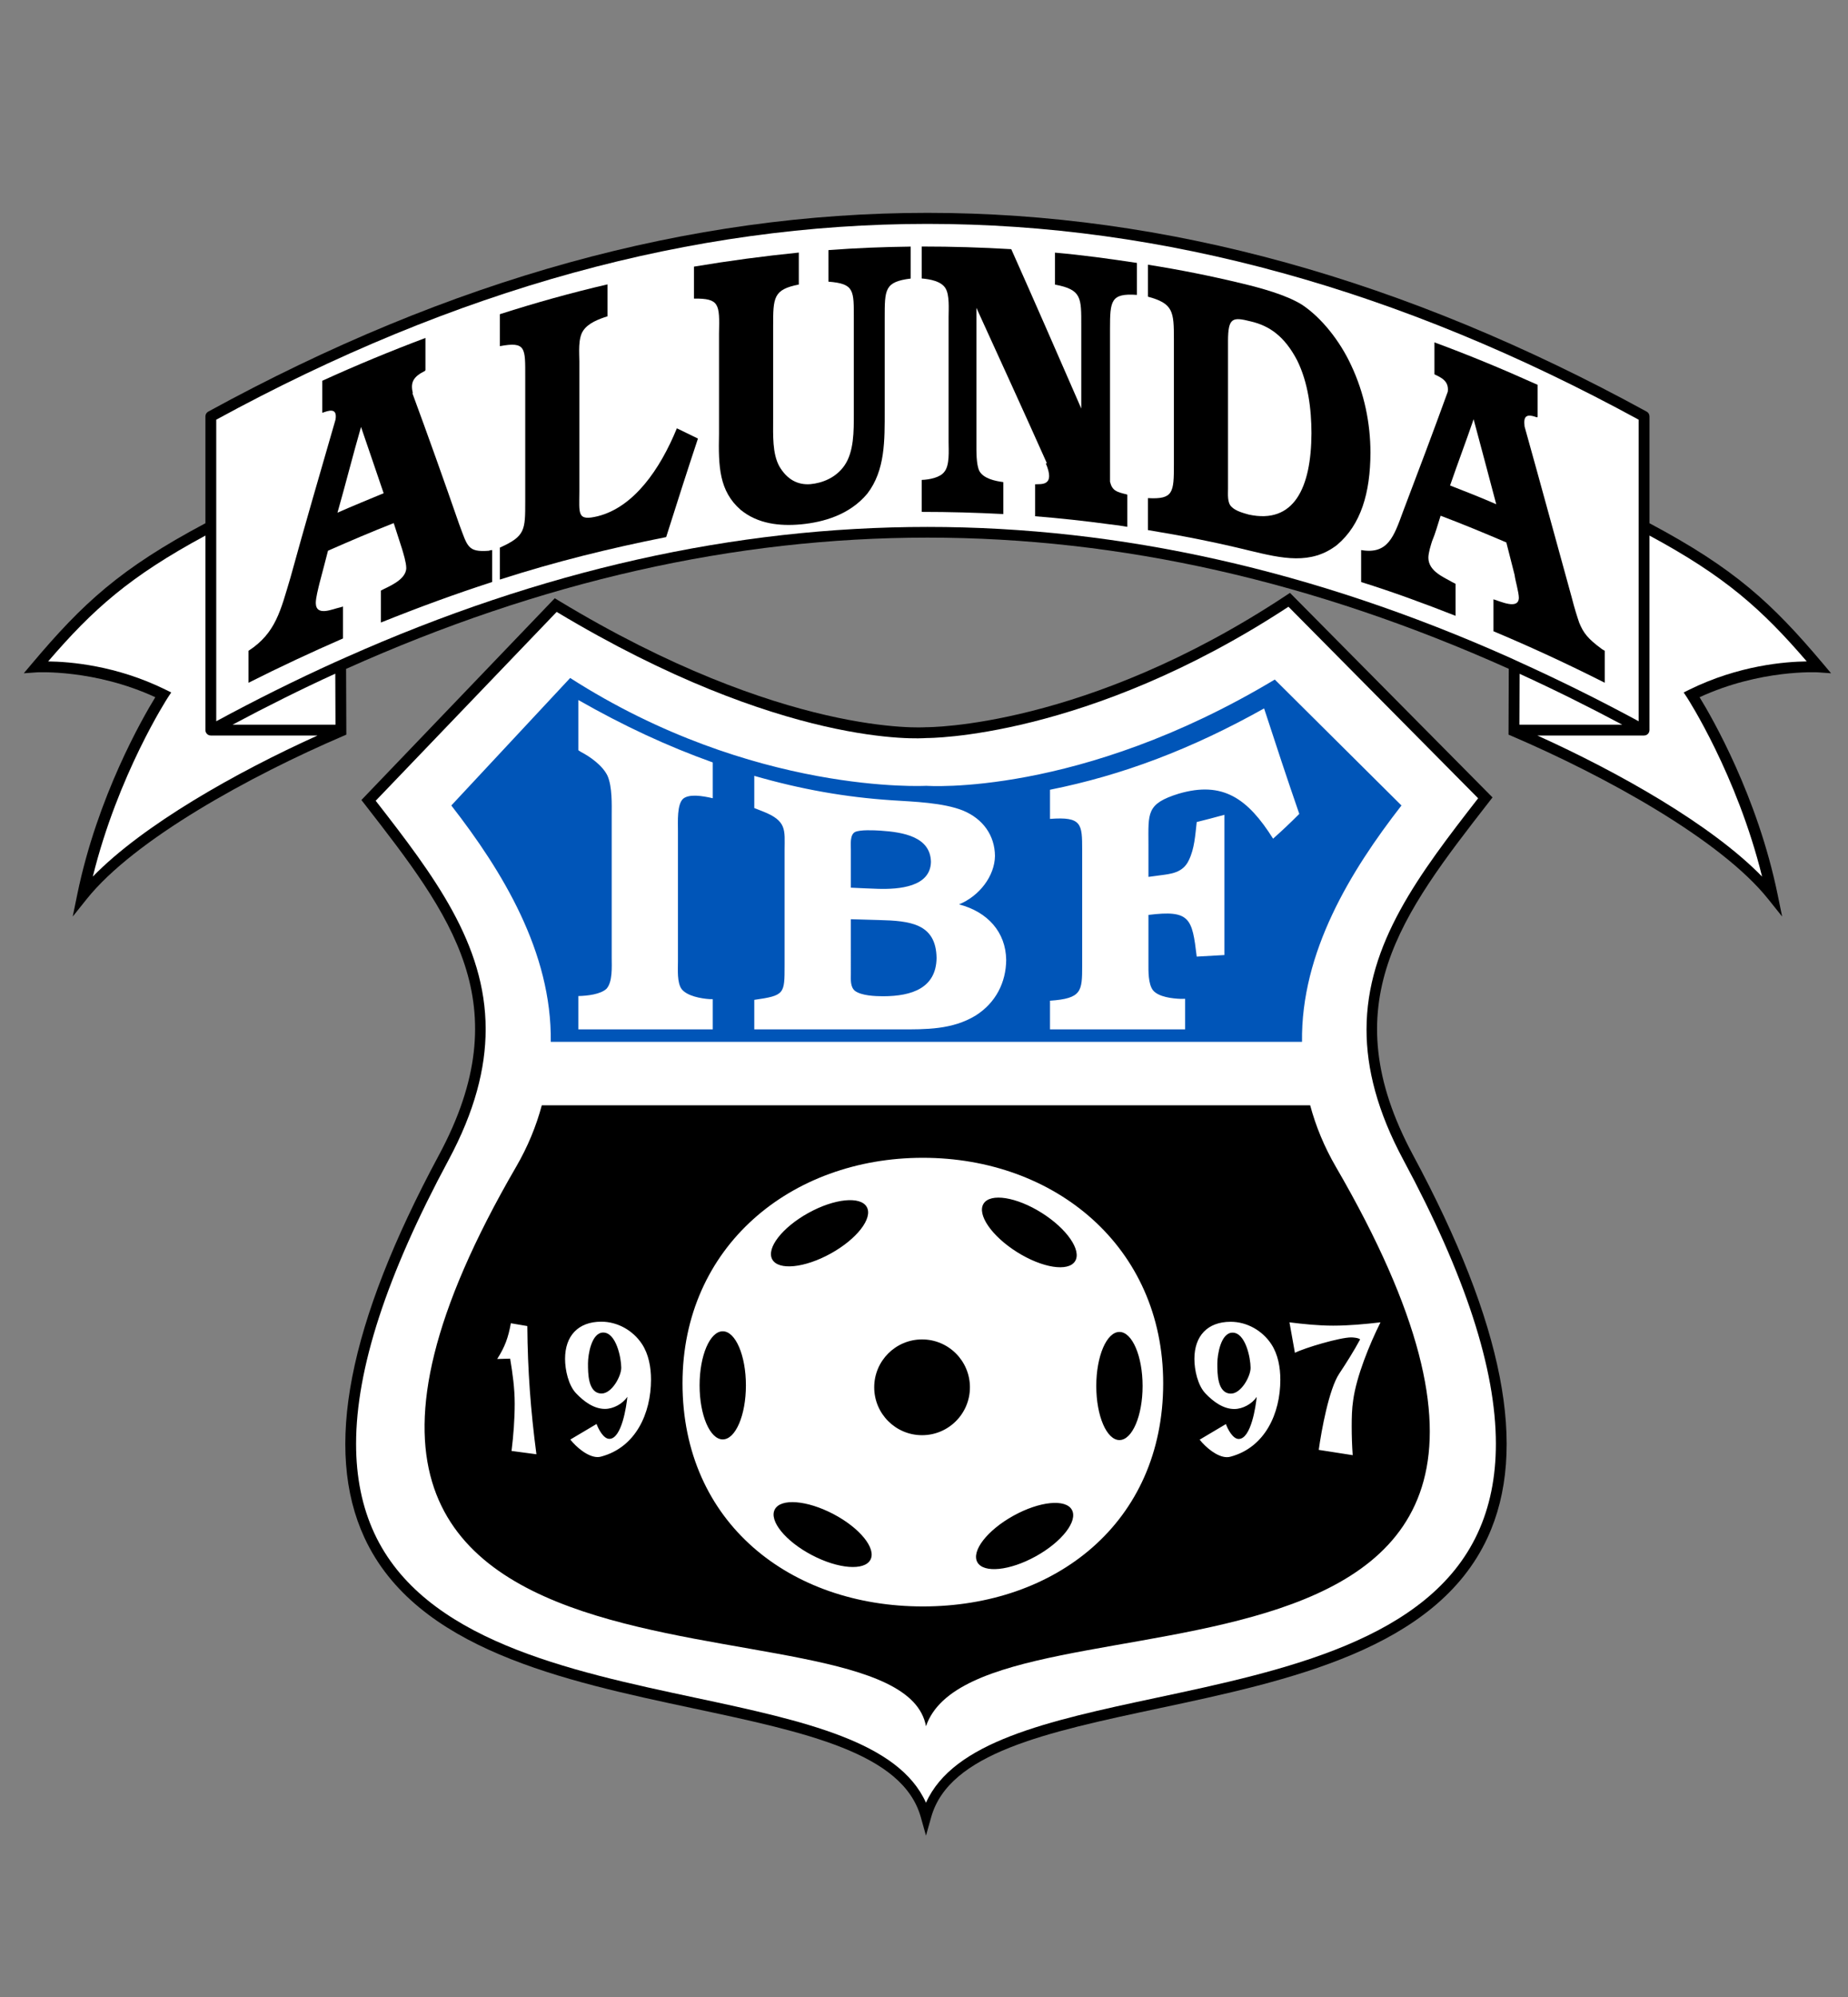 <?xml version="1.0" encoding="utf-8"?>
<!-- Generator: Adobe Illustrator 16.0.0, SVG Export Plug-In . SVG Version: 6.00 Build 0)  -->
<!DOCTYPE svg PUBLIC "-//W3C//DTD SVG 1.1//EN" "http://www.w3.org/Graphics/SVG/1.1/DTD/svg11.dtd">
<svg version="1.1" id="Layer_1" xmlns="http://www.w3.org/2000/svg" xmlns:xlink="http://www.w3.org/1999/xlink" x="0px" y="0px"
	 width="500px" height="540px" viewBox="0 0 500 540" enable-background="new 0 0 500 540" xml:space="preserve">
<rect x="0" y="0" width="500" height="540" fill="#808080" stroke="none"/>
<path d="M348.015,160.979c-54.213,35.883-97.029,35.672-97.457,35.664c-0.519,0.038-38.404,2.699-99.456-34.266l-1.004-0.606
	l-52.313,54.558l0.778,1c23.545,30.272,42.146,54.188,20.2,95.002c-24.616,45.769-31.206,79.616-20.156,103.474
	c13.98,30.178,53.835,38.665,88.998,46.152c30.397,6.472,56.647,12.062,61.525,29.396l1.408,5.015l1.411-5.015
	c4.877-17.334,31.125-22.924,61.523-29.396c35.164-7.487,75.016-15.975,88.998-46.152c11.051-23.857,4.453-57.705-20.159-103.474
	c-21.954-40.83-3.12-65.041,20.721-95.69l0.788-1.016l-54.8-55.31L348.015,160.979z"/>
<path fill="#FFFFFF" d="M348.612,164.066c1.576,1.588,49.602,50.058,51.319,51.793c-15.939,20.499-30.198,39.209-30.198,62.556
	c0,10.604,2.938,22.172,10,35.299c16.705,31.066,24.996,56.434,24.996,76.725c0,9.032-1.645,17.056-4.922,24.131
	c-13.363,28.851-52.456,37.178-86.946,44.523c-29.48,6.276-54.935,11.888-62.324,28.381c-7.389-16.493-32.844-22.104-62.324-28.381
	c-34.49-7.346-73.582-15.673-86.948-44.523c-3.276-7.075-4.921-15.099-4.921-24.131c0-20.291,8.291-45.658,24.999-76.725
	c7.104-13.21,10.059-24.808,10.059-35.421c0-23.13-14.052-41.568-29.754-61.763c1.662-1.734,47.471-49.507,48.967-51.068
	c61.333,36.842,98.487,34.24,100.046,34.107C250.945,199.581,294.071,199.803,348.612,164.066z"/>
<g>
	<g>
		<path d="M274.186,409.868c-7.062,3.911-11.429,9.535-9.754,12.56c1.676,3.029,8.76,2.314,15.822-1.597
			c7.064-3.911,11.432-9.535,9.758-12.564C288.333,405.237,281.248,405.955,274.186,409.868z M249.479,362.188
			c-7.153,0-12.95,5.801-12.95,12.948c0,7.153,5.797,12.948,12.95,12.948c7.149,0,12.947-5.795,12.947-12.948
			C262.427,367.989,256.629,362.188,249.479,362.188z M281.831,327.955c-6.833-4.297-13.868-5.403-15.711-2.478
			c-1.84,2.929,2.207,8.791,9.042,13.088c6.833,4.294,13.868,5.406,15.711,2.475C292.713,338.117,288.666,332.255,281.831,327.955z
			 M224.77,338.959c7.063-3.908,11.432-9.534,9.756-12.562c-1.674-3.024-8.76-2.31-15.824,1.599
			c-7.062,3.914-11.432,9.535-9.754,12.563C210.622,343.588,217.708,342.87,224.77,338.959z M225.482,409.409
			c-7.148-3.753-14.247-4.313-15.855-1.246c-1.608,3.063,2.884,8.589,10.03,12.342c7.15,3.753,14.249,4.307,15.856,1.246
			C237.123,418.688,232.632,413.162,225.482,409.409z M361.452,315.546c-3.181-5.474-5.461-11.051-6.968-16.665H146.589
			c-1.504,5.614-3.782,11.191-6.964,16.665C47.116,474.751,243.159,426.292,250.537,466.79
			C265.089,424.302,453.957,474.751,361.452,315.546z M138.406,392.343c0.521-4.263,0.853-8.573,0.853-12.831
			c0-4.074-0.567-8.151-1.233-12.127l-3.503,0.094c2.131-3.364,2.984-5.777,3.695-9.662l4.452,0.757
			c0.093,11.935,0.899,22.83,2.463,34.667L138.406,392.343z M162.688,393.856c-0.332,0.099-0.664,0.146-0.994,0.146
			c-2.653,0-5.778-2.698-7.389-4.737l7.104-4.215c0.474,1.327,1.846,4.025,3.457,4.025c3.362,0,4.641-8.952,4.877-11.367
			c-1.277,1.895-3.787,3.268-6.061,3.268c-3.031,0-5.731-2.037-7.766-4.167c-2.133-2.18-3.032-6.392-3.032-9.377
			c0-6.158,3.504-10.04,9.804-10.04c4.403,0,8.571,2.366,10.987,6.016c1.847,2.791,2.463,6.347,2.463,9.661
			C176.138,382.163,172.018,391.351,162.688,393.856z M249.685,434.391c-35.863,0-65.023-22.607-65.023-60.345
			c0-36.958,29.317-60.97,65.023-60.97c35.711,0,65.029,24.012,65.029,60.97C314.714,411.783,285.554,434.391,249.685,434.391z
			 M332.963,393.888c-0.331,0.094-0.665,0.14-0.994,0.14c-2.652,0-5.778-2.697-7.389-4.732l7.104-4.219
			c0.472,1.327,1.847,4.027,3.458,4.027c3.362,0,4.643-8.952,4.878-11.37c-1.28,1.897-3.79,3.271-6.064,3.271
			c-3.029,0-5.728-2.037-7.766-4.171c-2.133-2.179-3.032-6.394-3.032-9.376c0-6.158,3.507-10.041,9.805-10.041
			c4.403,0,8.574,2.369,10.985,6.016c1.851,2.794,2.464,6.348,2.464,9.662C346.412,382.188,342.291,391.374,332.963,393.888z
			 M366.122,378.617c-0.36,2.328-0.404,4.746-0.404,7.122c0,2.6,0.091,5.15,0.27,7.747l-9.182-1.431
			c0.715-5.243,2.776-16.439,5.509-20.561c2.016-3.045,3.942-6.093,5.688-9.316c-0.496-0.443-1.971-0.534-2.419-0.534
			c-3.047,0-12.449,2.775-15.227,4.162l-1.479-8.239c3.898,0.49,7.88,0.895,11.822,0.895c4.256,0,8.6-0.404,12.811-0.895
			C370.555,363.479,367.015,372.125,366.122,378.617z M195.55,359.988c-3.462,0-6.267,6.544-6.267,14.617
			c0,8.076,2.805,14.62,6.267,14.62c3.459,0,6.266-6.544,6.266-14.62C201.815,366.532,199.009,359.988,195.55,359.988z
			 M163.211,360.325c-3.174,0-4.123,5.969-4.123,8.338c0,2.561-0.047,8.146,3.694,8.146c2.748,0,5.305-4.642,5.305-6.961
			C168.087,367.193,166.713,360.325,163.211,360.325z M333.484,360.354c-3.175,0-4.12,5.969-4.12,8.338
			c0,2.558-0.048,8.143,3.691,8.143c2.75,0,5.307-4.642,5.307-6.958C338.362,367.22,336.988,360.354,333.484,360.354z
			 M302.878,389.401c3.457,0,6.265-6.544,6.265-14.617s-2.808-14.619-6.265-14.619c-3.46,0-6.267,6.546-6.267,14.619
			S299.418,389.401,302.878,389.401z"/>
	</g>
</g>
<g>
	<g>
		<path fill="#0055B8" d="M230.209,240.032c2.466,0.125,4.823,0.226,7.292,0.31c5.758,0.177,14.219-0.496,14.379-7.271
			c-0.137-6.774-7.401-8.044-13.669-8.46c-1.747-0.104-5.529-0.298-6.887,0.379c-1.41,0.744-1.12,3.435-1.114,4.735
			C230.21,233.194,230.209,236.528,230.209,240.032z M237.805,248.783c-2.57-0.059-5.027-0.13-7.596-0.217
			c0,4.976,0.001,9.754,0.001,14.768c-0.004,1.521-0.198,3.521,1.114,4.605c1.777,1.314,5.437,1.442,7.595,1.455
			c7.916-0.011,14.357-2.275,14.482-10.331C253.267,249.701,246.235,248.999,237.805,248.783z M344.909,183.754
			c-52.958,31.774-94.264,28.734-94.264,28.734s-46.81,2.614-96.379-29.159l-32.156,34.477
			c13.774,17.707,27.232,39.673,26.905,63.915h203.263c-0.323-24.242,13.133-46.208,26.907-63.915L344.909,183.754z
			 M192.848,215.848c-2.879-0.659-6.331-1.211-8.002,0.121c-1.705,1.52-1.423,6.196-1.418,8.816c0,12.727-0.002,23.866,0,35.136
			c-0.005,2.212-0.282,5.825,1.012,7.55c1.482,1.875,5.234,2.544,7.495,2.694c0.308,0.009,0.604,0.013,0.913,0.019v8.169h-36.361
			v-9.019c2.571-0.047,6.025-0.495,7.598-1.952c1.701-1.856,1.423-5.992,1.419-8.455V220.31c0.003-2.723,0.169-7.499-1.114-10.497
			c-1.393-2.948-5.036-5.374-7.192-6.473c-0.203-0.132-0.505-0.333-0.71-0.465v-13.581c12.303,7.011,24.058,12.476,36.361,16.875
			V215.848z M263.937,274.631c-6.32,3.817-13.365,3.726-20.559,3.722h-39.297v-7.985c8.221-1.176,8.2-1.592,8.202-9.316v-31.204
			c0.014-5.393,0.686-7.86-5.873-10.433c-0.788-0.303-1.543-0.597-2.33-0.915v-8.704c12.609,3.635,24.661,5.778,37.27,6.604
			c5.962,0.388,13.863,0.635,19.244,2.794c5.414,2.265,8.547,6.727,8.608,12.254c-0.081,5.439-4.205,10.838-9.725,13.101
			c7.783,2.027,12.666,7.548,12.761,15.021C272.188,265.628,269.445,271.163,263.937,274.631z M344.451,226.781
			c-6.83-10.837-13.581-15.662-25.521-12.17c-8.831,2.732-8.212,5.219-8.204,13.723v8.782c1.027-0.133,2.008-0.265,3.039-0.406
			c2.877-0.389,6.294-0.613,7.896-4.122c1.517-3.082,1.723-6.709,2.127-10.303c2.537-0.628,4.963-1.263,7.496-1.96v37.924
			c-2.537,0.151-4.959,0.288-7.496,0.423c-1.24-10.331-1.752-12.685-13.063-11.272v13.108c-0.004,2.033-0.084,5.535,1.216,7.247
			c1.486,1.853,5.334,2.279,7.595,2.347c0.377-0.008,0.737-0.017,1.114-0.023v8.275h-36.56v-7.752
			c8.629-0.604,8.703-2.563,8.707-9.487v-31.321c-0.004-6.974-0.074-9.017-8.707-8.357v-7.884
			c19.596-3.922,38.329-11.006,57.927-21.991c3.226,9.917,6.301,19.213,9.522,28.52C349.142,222.49,346.85,224.65,344.451,226.781z"
			/>
	</g>
</g>
<path d="M493.186,179.403c-13.717-16.256-23.835-25.663-46.899-37.916v-28.896c0-0.534-0.293-1.028-0.763-1.286
	c-130.944-71.665-258.248-71.663-389.185,0c-0.468,0.258-0.761,0.751-0.761,1.286v28.896C32.51,153.74,22.393,163.146,8.676,179.403
	l-2.241,2.655l3.466-0.248c0.158-0.012,15.643-0.882,32.118,6.72c-3.413,5.566-15.66,26.788-21.118,53.347l-1.225,5.963l3.803-4.756
	c12.871-16.086,44.256-33.303,69.337-44.05l0.891-0.382l-0.067-17.78c105.513-47.31,209.069-47.337,314.58-0.023l-0.067,17.803
	l0.893,0.382c25.08,10.748,56.464,27.964,69.334,44.05l3.805,4.756l-1.227-5.963c-5.455-26.559-17.702-47.781-21.115-53.347
	c16.463-7.603,31.961-6.732,32.115-6.72l3.464,0.248L493.186,179.403z"/>
<path fill="#FFFFFF" d="M25.11,237.038c6.797-27.543,20.154-48.188,20.298-48.407l0.916-1.386l-1.491-0.736
	c-13.43-6.629-26.054-7.588-31.81-7.656c12.15-14.124,22.086-23.003,42.555-34.031v52.609c0,0.517,0.272,0.996,0.718,1.258
	c0.23,0.138,0.488,0.2,0.748,0.2v0.005h28.859C63.864,208.841,38.726,223.049,25.11,237.038z"/>
<path fill="#FFFFFF" d="M62.913,195.964c9.285-4.952,18.553-9.577,27.802-13.801c0.025,6.515,0.047,11.833,0.054,13.801H62.913z"/>
<path fill="#FFFFFF" d="M408.233,177.715c-105.511-46.98-209.095-46.967-314.604,0.012c-0.975,0.433-1.949,0.857-2.924,1.299
	c-10.712,4.855-21.441,10.184-32.198,16.005v-81.547c129.469-70.59,255.372-70.59,384.847,0v81.547
	c-10.754-5.822-21.485-11.117-32.196-15.974C410.185,178.616,409.208,178.149,408.233,177.715z"/>
<path fill="#FFFFFF" d="M411.145,182.202c9.249,4.222,18.511,8.814,27.79,13.762h-27.84
	C411.101,194.003,411.122,188.698,411.145,182.202z"/>
<path fill="#FFFFFF" d="M457.027,186.508l-1.49,0.736l0.917,1.386c0.145,0.219,13.5,20.864,20.3,48.407
	c-13.619-13.989-38.756-28.197-60.795-38.145h28.861v-0.005c0.259,0,0.516-0.062,0.748-0.2c0.444-0.263,0.718-0.741,0.718-1.258
	v-52.609c20.464,11.028,30.403,19.907,42.553,34.031C483.084,178.92,470.46,179.879,457.027,186.508z"/>
<g>
	<path d="M124.226,141.725c-4.171-12.017-8.29-23.578-12.644-35.383c0.041,0,0.164-0.042,0.123-0.042
		c-0.753-2.989,0.222-4.486,3.265-5.996c0.069-0.062,0.14-0.19,0.14-0.278c0-2.948,0-5.7,0-8.642
		c-9.476,3.571-18.648,7.355-27.922,11.587c0,2.909,0,5.738,0,8.641c1.509-0.46,4.147-1.634,3.6,1.824
		c-4.169,14.441-8.236,28.312-12.21,42.786c-2.659,8.839-3.94,14.956-11.334,19.756c0,2.944,0,5.698,0,8.642
		c8.72-4.394,17.039-8.259,25.554-11.978c0-2.906,0-5.698,0-8.638c-0.25,0.125-0.555,0.17-0.822,0.251
		c-2.06,0.443-6.489,2.537-6.533-1.205c0.005-1.407,0.613-3.698,0.991-5.295c0.756-2.926,1.553-5.813,2.311-8.833
		c6.064-2.673,11.727-5.091,17.783-7.471c0.758,2.352,1.476,4.567,2.233,6.918c0.378,1.291,1.151,3.723,1.159,5.239
		c-0.05,3.324-5.185,5.143-6.863,6.088c0,2.948,0,5.701,0,8.64c10.232-4.103,20.07-7.713,30.099-10.953c0-2.911,0-5.7,0-8.642
		c-0.306,0-0.527,0.036-0.908,0.189C126.512,149.356,126.512,147.806,124.226,141.725z M91.308,138.627
		c2.274-7.976,4.101-15.308,6.373-23.174c2.086,6.026,4.038,11.863,6.119,17.919C99.441,135.187,95.661,136.72,91.308,138.627z"/>
	<path d="M161.797,139.571c-5.754,1.426-5.052-0.627-5.045-6.741c0-11.858,0-23.207,0-35.087c-0.004-2.351-0.408-6.275,1.075-8.386
		c1.344-1.974,4.082-3.057,6.533-3.82c0-2.945,0-5.699,0-8.641c-9.855,2.293-19.272,4.919-29.115,8.064c0,2.947,0,5.701,0,8.643
		c7.084-1.328,6.865,0.517,6.865,8.214c0,11.438,0,22.4,0,33.821c-0.001,7.708,0.003,9.358-6.865,12.438c0,2.945,0,5.698,0,8.641
		c15.165-4.871,29.665-8.437,44.995-11.488c2.844-8.969,5.573-17.548,8.601-26.639c-1.896-0.879-3.813-1.898-5.706-2.776
		C178.552,127.025,171.445,137.114,161.797,139.571z"/>
	<path d="M224.146,76.163c7.079,0.561,6.865,2.315,6.865,10.208c0,8.643,0,16.864,0,25.496c0.002,4.697,0.058,10.311-2.564,14.055
		c-2.296,3.281-5.966,4.7-9.176,4.998c-3.417,0.268-6.336-1.233-8.438-4.863c-1.871-3.454-1.654-8.284-1.651-12.67
		c0-8.529,0-16.663,0-25.184c-0.001-7.781,0.066-9.91,6.944-11.262c0-2.946,0-5.698,0-8.642c-9.479,0.956-18.716,2.181-28.365,3.8
		c0,2.946,0,5.699,0,8.642c6.888-0.062,6.969,1.417,6.778,9.425c0,9.22,0,17.978,0,27.187c-0.185,8.775,0.017,15.434,5.874,20.529
		c4.576,3.753,10.514,4.459,16.378,3.901c6.051-0.586,13.084-2.57,17.86-8.283c4.889-6.334,4.717-14.5,4.715-22.513
		c0-8.457,0-16.495,0-24.973c0.002-7.783-0.034-9.801,7.033-10.689c0-2.945,0-5.7,0-8.64c-7.582,0.096-14.683,0.374-22.254,0.945
		C224.146,70.537,224.146,73.299,224.146,76.163z"/>
	<path d="M285.436,76.955c7.268,1.356,7.116,3.573,7.116,11.073c0,7.576,0,14.88,0,22.442c-6.442-14.765-12.507-28.69-18.941-43.092
		c-8.151-0.477-15.907-0.716-24.235-0.716c0,2.947,0,5.701,0,8.641c2.271,0.193,5.296,0.73,6.452,2.668
		c1.115,1.836,0.832,5.541,0.829,7.704c0,11.438,0,22.4,0,33.822c0.003,2.354,0.326,6.328-1.16,8.097
		c-1.147,1.556-4.045,2.104-6.121,2.182c0,2.946,0,5.702,0,8.642c7.585,0,14.703,0.206,22.085,0.586c0-2.908,0-5.701,0-8.641
		c-2.264-0.288-5.293-0.947-6.452-2.943c-0.92-1.755-0.829-5.564-0.829-7.722c0-12.318,0-24.121,0-36.457
		c6.445,14.132,12.659,27.685,19.095,42.083c0.109,0.001-0.217-0.051-0.324-0.051c2.655,6.25-1.202,5.578-2.887,5.682
		c0,2.947,0,5.699,0,8.641c3.409,0.286,6.604,0.564,10.009,0.943c3.41,0.382,6.847,0.776,10.253,1.253
		c1.705,0.192,3.164,0.382,4.681,0.668c0-2.907,0-5.698,0-8.64c0.077,0-0.129-0.121-0.206-0.138
		c-2.669-0.635-3.892-0.989-4.475-3.428c0-13.962,0-27.31,0-41.251c0-7.703,0.208-9.757,7.277-9.262c0-2.944,0-5.699,0-8.642
		c-7.581-1.145-14.596-2.116-22.166-2.785C285.436,71.261,285.436,74.014,285.436,76.955z"/>
	<path d="M365.579,98.784c-3.049-6.604-8.038-12.894-13.312-16.39c-4.356-2.719-11.419-4.581-16.129-5.718
		c-8.716-2.101-17.034-3.76-25.552-5.096c0,2.945,0,5.701,0,8.641c6.88,1.853,7.025,4.047,7.028,11.546c0,11.438,0,22.4,0,33.822
		c-0.003,7.589-0.151,9.486-7.028,9.104c0,2.946,0,5.7,0,8.642c9.286,1.528,18.265,3.278,27.537,5.565
		c8.723,2.097,16.589,3.947,23.654-1.564c6.422-5.428,8.989-14.023,9.017-24.958C370.778,114.462,369.15,106.353,365.579,98.784z
		 M337.878,139.149c-1.32-0.381-3.571-0.925-4.717-2.155c-1.123-1.087-0.906-3.32-0.906-4.838c0-13.505,0-26.413,0-39.931
		c0.013-6.41,1.239-6.549,6.199-5.304c4.929,1.163,9.039,3.91,12.492,10.493c3.003,6.05,3.875,13.251,3.885,19.737
		C354.78,131.944,350.087,141.789,337.878,139.149z"/>
	<path d="M433.28,175.414c-3.619-2.675-4.857-4.213-6.007-7.045c-0.563-1.662-1.257-3.802-2.016-6.789
		c-4.363-15.756-8.408-30.701-12.763-46.245c-0.37-2.926,0.539-3.495,3.4-2.469c0-0.09,0.135-0.078,0.135-0.167
		c0-2.909,0-5.737,0-8.64c-9.478-4.259-18.461-7.989-27.924-11.477c0,2.945,0,5.699,0,8.64c1.701,0.833,3.978,1.723,3.617,4.68
		c-3.978,10.98-7.957,21.482-12.122,32.447c-2.466,6.731-4.077,11.644-11.327,10.394c0,2.946,0,5.701,0,8.642
		c8.53,2.672,16.85,5.709,25.553,9.141c0-2.908,0-5.698,0-8.641c-0.378-0.19-0.448-0.295-0.825-0.43
		c-2.069-1.256-6.49-2.862-6.536-6.604c0.006-1.408,0.615-3.258,0.989-4.475c0.95-2.259,1.563-4.57,2.321-6.922
		c6.064,2.291,11.725,4.649,17.78,7.224c0.758,3.021,1.479,5.75,2.234,8.767c0.191,1.574,1.146,4.679,1.154,6.195
		c-0.053,3.323-5.01,0.97-6.866,0.416c0,2.946,0,5.699,0,8.64c10.235,4.296,19.889,8.774,30.107,13.922c0-2.91,0-5.701,0-8.642
		C433.81,175.786,433.533,175.59,433.28,175.414z M392.337,131.277c2.087-6.064,4.287-11.851,6.368-17.909
		c2.086,7.745,4.036,15.113,6.123,22.98C400.656,134.535,396.502,132.897,392.337,131.277z"/>
</g>
</svg>
